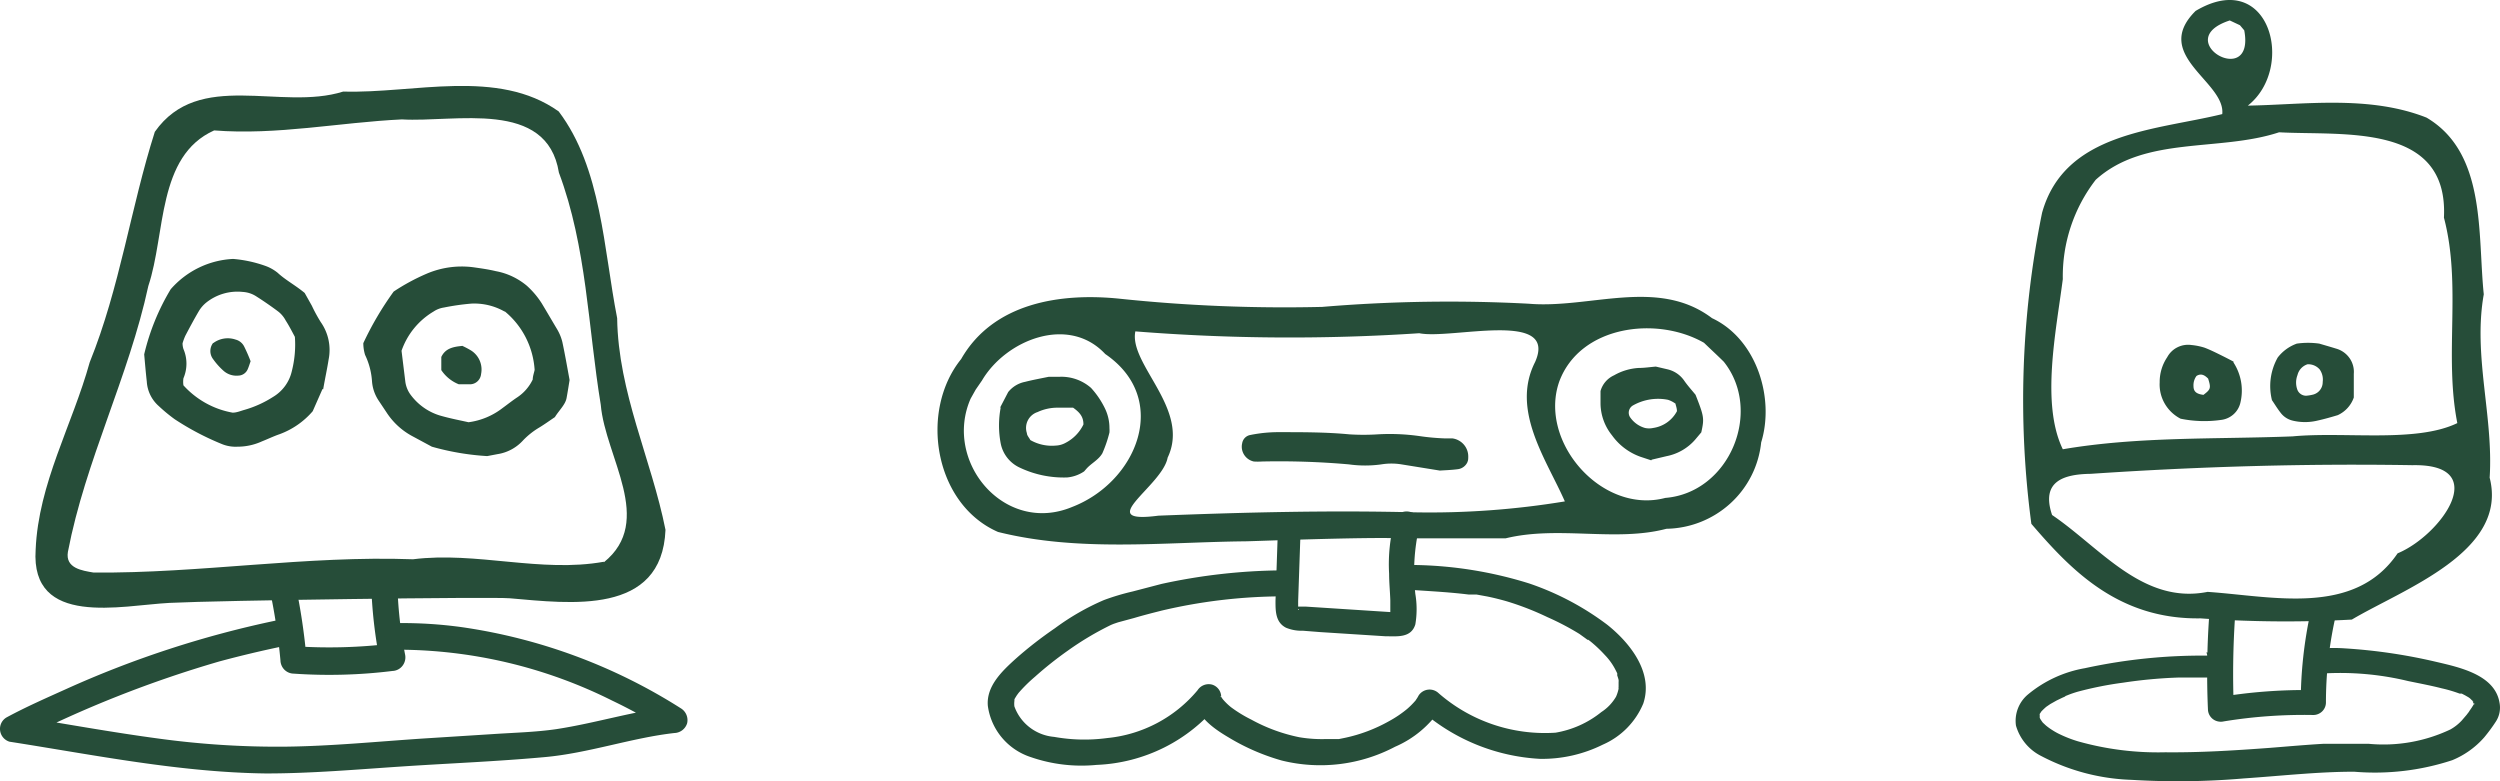<svg width="96" height="30" fill="#264D39" xmlns="http://www.w3.org/2000/svg">
    <path d="M19.378 11.965a2.349 2.349 0 00-1.286-.306c-.351.03-.7.08-1.045.15a.975.975 0 00-.402.156 2.83 2.83 0 00-1.226 1.505l.147 1.198c.026.178.095.347.201.49.302.408.732.7 1.22.824.341.095.67.157 1.004.232.475-.062.926-.25 1.307-.545.187-.136.375-.286.57-.415.253-.169.456-.404.589-.681 0-.123.053-.266.073-.368a3.2 3.2 0 00-.341-1.245 3.149 3.149 0 00-.804-1.002l-.007.007zm2.492 2.642c-.033.197-.067.429-.114.68-.046.252-.294.477-.448.73-.201.135-.389.271-.59.394a2.933 2.933 0 00-.623.49c-.26.29-.61.48-.992.538l-.395.075a9.902 9.902 0 01-2.124-.361l-.77-.415a2.696 2.696 0 01-.965-.892l-.295-.443a1.533 1.533 0 01-.268-.748 2.758 2.758 0 00-.268-1.029 1.575 1.575 0 01-.067-.449c.326-.697.716-1.36 1.166-1.981a7.95 7.95 0 011.253-.68 3.426 3.426 0 011.809-.253c.288.041.583.082.864.15.436.08.844.273 1.186.558.222.2.416.428.576.681.201.334.402.68.59.994.09.153.158.318.2.49.101.47.182.94.275 1.444M11.325 12.939c-.12-.225-.228-.436-.355-.633a1.072 1.072 0 00-.282-.34 13.187 13.187 0 00-.87-.6 1.066 1.066 0 00-.497-.156 1.92 1.92 0 00-1.4.408 1.238 1.238 0 00-.288.334c-.18.306-.348.62-.516.94a2.062 2.062 0 00-.107.292c0 .074.012.147.034.218a1.421 1.421 0 010 1.123.913.913 0 000 .272c.499.551 1.163.92 1.889 1.049.154 0 .295-.062.435-.102a4.16 4.16 0 001.12-.504 1.551 1.551 0 00.716-.98c.11-.429.152-.873.12-1.315v-.006zm1.058 2.001l-.375.851a3.074 3.074 0 01-1.28.885c-.22.075-.428.177-.67.273a2.26 2.26 0 01-.938.204 1.393 1.393 0 01-.602-.102 10.433 10.433 0 01-1.81-.953 6.175 6.175 0 01-.61-.504 1.359 1.359 0 01-.461-.94c-.04-.354-.067-.68-.1-1.048a8.702 8.702 0 011.018-2.499c.302-.347.67-.629 1.083-.829.412-.2.859-.314 1.315-.335.427.035.849.127 1.253.273.164.06.318.148.455.258.309.286.67.47 1.039.776l.275.49c.101.216.215.425.341.627a1.86 1.86 0 01.302 1.443c-.054.347-.128.68-.208 1.137"
          />
    <path d="M17.75 13.28c.114.052.226.111.335.176a.865.865 0 01.389.905.439.439 0 01-.13.274.426.426 0 01-.273.121h-.455a1.452 1.452 0 01-.67-.544v-.504c.147-.313.422-.388.777-.422M8.196 13.17a.93.93 0 01.851-.13.513.513 0 01.329.266c.091.184.174.373.247.565-.04.116-.073.225-.12.327a.4.4 0 01-.349.225.746.746 0 01-.562-.177 2.632 2.632 0 01-.409-.456.51.51 0 010-.62"
          />
    <path d="M23.699 12.217c-.523-2.662-.596-5.753-2.245-7.938-2.344-1.668-5.574-.68-8.274-.763-2.398.756-5.54-.864-7.235 1.546-.925 2.907-1.34 5.984-2.5 8.85-.67 2.417-1.969 4.65-2.076 7.196-.201 2.996 3.29 2.138 5.139 2.043 1.849-.096 12.4-.239 13.07-.177 2.305.197 5.843.68 5.977-2.628-.543-2.723-1.816-5.27-1.856-8.129zm-.51 9.354c-2.418.436-4.89-.401-7.329-.095-4.093-.15-8.167.545-12.267.51-.435-.074-1.092-.163-.985-.796.67-3.5 2.332-6.713 3.089-10.212.67-2.002.328-4.983 2.526-5.97 2.412.19 4.803-.307 7.209-.423 2.043.123 5.574-.796 6.03 2.043 1.071 2.86 1.118 5.936 1.607 8.911.174 2.022 2.084 4.466.12 6.053v-.02z"
          />
    <path d="M10.373 22.708c.183.874.315 1.759.396 2.648a.529.529 0 00.15.358c.094.095.22.15.352.153 1.267.088 2.539.054 3.799-.102a.51.51 0 00.392-.207.527.527 0 00.09-.44 16.116 16.116 0 01-.294-2.723c0-.68-1.026-.68-1.005 0 .027 1.006.14 2.008.335 2.995l.482-.68c-1.26.156-2.532.19-3.799.102l.503.51a23.8 23.8 0 00-.436-2.92.512.512 0 00-.42-.375.496.496 0 00-.196.014.518.518 0 00-.3.245.532.532 0 00-.049.388v.034z"
          />
    <path d="M10.581 23.832a38.974 38.974 0 00-8.04 2.627c-.77.348-1.533.681-2.29 1.09a.508.508 0 00-.247.504.515.515 0 00.36.428c3.27.511 6.533 1.178 9.849 1.22 1.769 0 3.53-.157 5.293-.273 1.762-.116 3.604-.19 5.4-.354 1.688-.15 3.35-.742 4.99-.926a.53.53 0 00.49-.375.532.532 0 00-.248-.578 21.338 21.338 0 00-8.395-3.111 16.69 16.69 0 00-2.472-.157.499.499 0 00-.355.15.515.515 0 000 .721c.094.096.222.15.355.15a18.46 18.46 0 018.234 1.954c.732.35 1.444.743 2.13 1.178l.248-.953c-1.527.17-3.001.64-4.515.871-.784.116-1.621.136-2.425.19l-2.68.17c-1.77.117-3.538.294-5.307.314a33.64 33.64 0 01-4.83-.306c-1.836-.245-3.651-.579-5.48-.872l.12.933a43.967 43.967 0 017.665-3.03 43.321 43.321 0 012.425-.578.51.51 0 00.303-.24.524.524 0 00.052-.387.523.523 0 00-.24-.308.509.509 0 00-.383-.052h-.007zM56.349 17.748a.47.47 0 01-.377.27c-.253.033-.513.04-.681.052l-1.474-.238a2.402 2.402 0 00-.773 0 4.496 4.496 0 01-1.247 0 30.469 30.469 0 00-3.344-.11 2.355 2.355 0 01-.305 0 .586.586 0 01-.456-.472.573.573 0 01.008-.23.384.384 0 01.305-.315 5.433 5.433 0 011.162-.11c.883 0 1.766 0 2.65.084.36.023.723.023 1.084 0a8.115 8.115 0 011.63.07c.31.045.622.073.935.085h.305a.71.71 0 01.437.234.698.698 0 01.173.461c0 .077 0 .148-.032.213M64.33 15.494a1.038 1.038 0 00-.28-.142 1.962 1.962 0 00-1.35.22.324.324 0 00-.148.348c.01.044.03.086.057.121.136.19.333.329.559.393a.728.728 0 00.312 0 1.233 1.233 0 00.915-.644c0-.11-.039-.206-.065-.315v.02zm-.922 2.183l-.409-.135a2.283 2.283 0 01-1.097-.824 1.98 1.98 0 01-.442-1.211v-.49a.938.938 0 01.52-.605c.29-.167.618-.264.954-.283.208 0 .416-.032.65-.052l.44.103c.266.06.498.216.65.438.13.187.286.36.435.541.332.844.338.908.221 1.443l-.227.27a1.951 1.951 0 01-1.104.644l-.572.135M41.207 15.655h-.61c-.26.001-.518.058-.754.168a.64.64 0 00-.41.811c.001.09.092.18.131.264.297.17.64.244.98.212a.843.843 0 00.37-.103c.302-.155.544-.404.69-.708 0-.283-.124-.45-.397-.644zm-2.805 0l.312-.599c.162-.203.392-.343.649-.393.273-.07.552-.122.903-.193h.396c.451-.025.894.128 1.233.425.222.242.406.516.546.812.107.23.163.48.162.734.004.055.004.111 0 .167a4.83 4.83 0 01-.273.799c-.149.257-.422.38-.61.592l-.09.103a1.39 1.39 0 01-.65.232 3.925 3.925 0 01-1.812-.373 1.298 1.298 0 01-.74-.928 3.706 3.706 0 010-1.39M49.512 21.985l.006-.006h-.006v.006z"
          />
    <path d="M65.74 12.216c-2.079-1.57-4.689-.354-7.033-.553a58.278 58.278 0 00-7.935.122 60.546 60.546 0 01-7.792-.316c-2.267-.231-4.838.161-6.072 2.319-1.617 2.002-1.032 5.57 1.416 6.639 3.09.773 6.331.393 9.48.36.234 0 4.624-.173 5.968-.115h4.045c2.026-.496 4.227.148 6.175-.367a3.738 3.738 0 002.454-.974 3.68 3.68 0 001.183-2.343c.526-1.7-.175-3.973-1.89-4.772zm-24.572 7.252c-2.597 1.081-4.955-1.746-3.896-4.16l.195-.348.24-.348c.916-1.559 3.325-2.53 4.734-1.018 2.526 1.726 1.22 4.914-1.273 5.874zm13.162.206c-3.285-.084-6.565 0-9.85.128-2.552.335.156-1.133.357-2.228.89-1.86-1.494-3.58-1.24-4.849 3.627.288 7.271.311 10.902.071 1.234.251 5.35-.92 4.448 1.108-.942 1.854.448 3.76 1.143 5.35a31.85 31.85 0 01-5.76.42zm9.617-.554c-2.435.644-4.883-2.164-4.071-4.47.798-2.144 3.733-2.53 5.558-1.487.253.245.513.483.76.728 1.513 1.9.22 5.03-2.247 5.229z"
          />
    <path d="M49.063 20.569l-.084 2.505c0 .393 0 .824.403 1.03.205.085.427.124.649.116l.662.052 2.5.16c.448 0 .994.078 1.156-.457.065-.386.065-.78 0-1.165a7.697 7.697 0 01.15-2.576c.181-.593-.76-.85-.942-.258a6.439 6.439 0 00-.215 2.055c0 .34.033.644.046 1.017v.58c0 .122-.045.135.117 0 .162-.136.143-.097.058-.123a.606.606 0 00-.156 0l-3.272-.212h-.286c-.13 0-.071.045 0 .09.072.045 0 .039 0 .039v-.078-.264l.085-2.466a.489.489 0 00-.974 0l.103-.045z"
          />
    <path d="M49.232 21.902c-1.557.012-3.11.187-4.63.521l-1.11.29a8.975 8.975 0 00-1.098.328c-.668.286-1.3.65-1.883 1.082-.526.36-1.03.75-1.506 1.172-.52.47-1.137 1.05-1.072 1.81.061.45.249.873.542 1.222.293.349.68.608 1.114.748.809.279 1.668.38 2.52.297a6.373 6.373 0 002.601-.67 6.32 6.32 0 002.087-1.68l-.91-.245c0 .714.741 1.217 1.3 1.545.634.384 1.318.68 2.032.882a6.15 6.15 0 004.35-.528 4.004 4.004 0 001.76-1.474l-.74.096a7.546 7.546 0 004.546 1.842 5.232 5.232 0 002.415-.547 2.961 2.961 0 001.552-1.578c.396-1.185-.5-2.319-1.377-3.02a10.666 10.666 0 00-3.006-1.591 15.517 15.517 0 00-4.377-.708.49.49 0 00-.487.483.481.481 0 00.487.483c.682.045 1.364.083 2.046.167h.305l.422.077c.253.052.507.116.753.187.533.162 1.051.364 1.552.605.424.187.834.402 1.228.644l.233.168.078.058h.033l.084.064c.197.16.381.335.552.522.158.163.291.347.396.547l.078.155c0-.065 0 .07 0 0v.083c.02.055.038.111.052.168a.378.378 0 010 .084c0-.11 0 .07 0 0v.173a.355.355 0 000 .084c0-.09 0 0 0 0a1.52 1.52 0 01-.097.303 1.752 1.752 0 01-.565.592 3.813 3.813 0 01-1.76.792 6.21 6.21 0 01-4.493-1.52.502.502 0 00-.767.097 1.146 1.146 0 01-.09.148.283.283 0 01-.053.071c-.09.103-.188.2-.292.29a4.32 4.32 0 01-.695.47c-.532.3-1.108.518-1.707.644l-.221.045h-.104c.071 0-.078 0 0 0h-.403c-.339.01-.678-.014-1.013-.07a6.53 6.53 0 01-1.844-.677 5.102 5.102 0 01-.779-.476 2.276 2.276 0 01-.312-.303c.04.064 0 0 0 0a.56.56 0 01-.065-.103c.046.09 0 0 0 0 0 .09-.045-.09 0 0a.494.494 0 00-.357-.464.511.511 0 00-.552.22 5.168 5.168 0 01-3.467 1.834 6.58 6.58 0 01-2.04-.045 1.788 1.788 0 01-.936-.363 1.765 1.765 0 01-.59-.809.866.866 0 010-.2c.033-.16 0-.038 0 0a.523.523 0 010-.07l.046-.078.052-.083s.085-.11.046-.065c.199-.231.416-.446.65-.644.401-.358.824-.694 1.265-1.004a11.543 11.543 0 011.656-.985l.098-.04.168-.057.617-.167c.35-.104.702-.194 1.059-.284a20.44 20.44 0 014.617-.547c.649 0 .649-.985 0-.966l.006-.032zM88.609 13.988a.578.578 0 00-.385.414.799.799 0 000 .577.36.36 0 00.33.217c.085-.006.17-.02.254-.04a.494.494 0 00.384-.49.673.673 0 00-.117-.48.578.578 0 00-.446-.198h-.02zm.405-.807c.226.068.446.129.686.204a.94.94 0 01.52.363.92.92 0 01.166.607v.909a1.164 1.164 0 01-.617.678c-.227.068-.508.15-.783.21a2.035 2.035 0 01-.947 0 .818.818 0 01-.433-.264c-.144-.176-.26-.373-.363-.522a2.236 2.236 0 01.22-1.635c.187-.245.442-.431.734-.536.287-.041.578-.041.865 0M84.614 15.162c.275-.21.295-.257.178-.624-.123-.122-.26-.217-.446-.102a.6.6 0 00-.116.387c0 .217.116.306.384.34zm1.153-1.241a1.981 1.981 0 01.268 1.526.853.853 0 01-.266.461.87.87 0 01-.49.218 4.547 4.547 0 01-1.544-.048 1.489 1.489 0 01-.61-.581 1.465 1.465 0 01-.193-.816 1.689 1.689 0 01.289-.964.901.901 0 01.391-.38.916.916 0 01.542-.088c.17.016.338.05.501.102.213.081.419.183.625.285.206.102.309.156.487.25"
          />
    <path d="M95.603 18.344c.151-2.368-.645-4.681-.226-7.042-.24-2.32.103-5.428-2.197-6.785-2.217-.875-4.715-.495-6.864-.461 1.853-1.459.838-5.326-2.004-3.637-1.716 1.703 1.153 2.714 1.023 3.962-2.533.625-6.055.679-6.92 3.793a35.965 35.965 0 00-.411 11.941c1.51 1.757 3.329 3.677 6.493 3.63a45.98 45.98 0 005.814.047c1.977-1.174 6.02-2.605 5.292-5.448zM85.623.785l.391.184.165.196c.432 2.3-2.89.38-.556-.38zm6.445 20.463c-1.654 2.436-4.805 1.649-7.296 1.48-2.485.494-4.119-1.697-5.972-2.952-.432-1.276.412-1.567 1.483-1.581 4.118-.278 8.237-.4 12.355-.332 3.082-.062 1.085 2.7-.57 3.385zm-4.036-4.491c-2.944.115-5.93 0-8.82.495-.844-1.744-.261-4.512 0-6.534a6.06 6.06 0 011.263-3.813c1.88-1.703 4.743-1.065 7.042-1.825 2.45.136 6.514-.387 6.33 3.277.686 2.606 0 5.279.514 7.89-1.586.767-4.304.32-6.329.51z"
          />
    <path d="M84.834 23.637a31.515 31.515 0 00-.049 3.602.485.485 0 00.393.465.5.5 0 00.218-.003 19.08 19.08 0 013.432-.245.49.49 0 00.343-.138.48.48 0 00.145-.337 15 15 0 01.35-3.222.474.474 0 00-.165-.521.487.487 0 00-.551-.035.485.485 0 00-.225.305 16.418 16.418 0 00-.377 3.473l.48-.481c-1.225-.02-2.45.073-3.658.278l.61.461a33.18 33.18 0 01.049-3.602.477.477 0 00-.284-.497.49.49 0 00-.665.295.477.477 0 00-.02.202h-.026z"
          />
    <path d="M84.772 25.176a21.138 21.138 0 00-4.709.482 4.665 4.665 0 00-2.19 1.01 1.318 1.318 0 00-.46 1.195 1.891 1.891 0 00.968 1.167 8.007 8.007 0 003.467.916 29.48 29.48 0 004.31-.054c1.415-.095 2.829-.258 4.242-.258a9.5 9.5 0 003.762-.441 3.3 3.3 0 001.229-.875c.16-.193.31-.394.446-.604a.982.982 0 00.144-.733c-.178-1.072-1.544-1.357-2.437-1.567a20.97 20.97 0 00-3.494-.516 5.955 5.955 0 00-.85 0 .51.51 0 00-.34.147.5.5 0 00-.148.335c0 .128.051.25.143.34a.49.49 0 00.344.142c1.1-.066 2.204.032 3.275.291.425.088.864.17 1.29.279.233.052.462.12.686.203h.083l.13.068.13.075.055.04.103.102c0-.04.055.061 0 0 0 .04.062.136.049.088-.014-.047 0 .136 0 .068v-.04c.054-.089 0 .06 0 0-.055.087-.103.169-.165.25a.611.611 0 01-.076.109c.035-.048-.048.068 0 0l-.04.054-.186.217a1.79 1.79 0 01-.44.346 5.998 5.998 0 01-3.136.55H89.22c-.687.04-1.373.102-2.06.156-1.372.102-2.676.183-4.022.17a11.299 11.299 0 01-3.343-.421 4.708 4.708 0 01-.686-.265 2.483 2.483 0 01-.295-.163 2.233 2.233 0 01-.254-.183l-.11-.102a.514.514 0 01-.055-.074.675.675 0 01-.069-.116v-.04-.055-.054c-.048.068 0-.013 0 0l.062-.095c.059-.062.12-.12.185-.176-.068.047.056-.04 0 0l.049-.034.11-.075.24-.135.226-.109.124-.054h-.035l.09-.034c.134-.055.272-.102.412-.143a13.634 13.634 0 011.743-.346 18.12 18.12 0 012.107-.196h1.085a.49.49 0 00.344-.142.479.479 0 000-.68.49.49 0 00-.344-.142l.048.122z"
          />
</svg>
